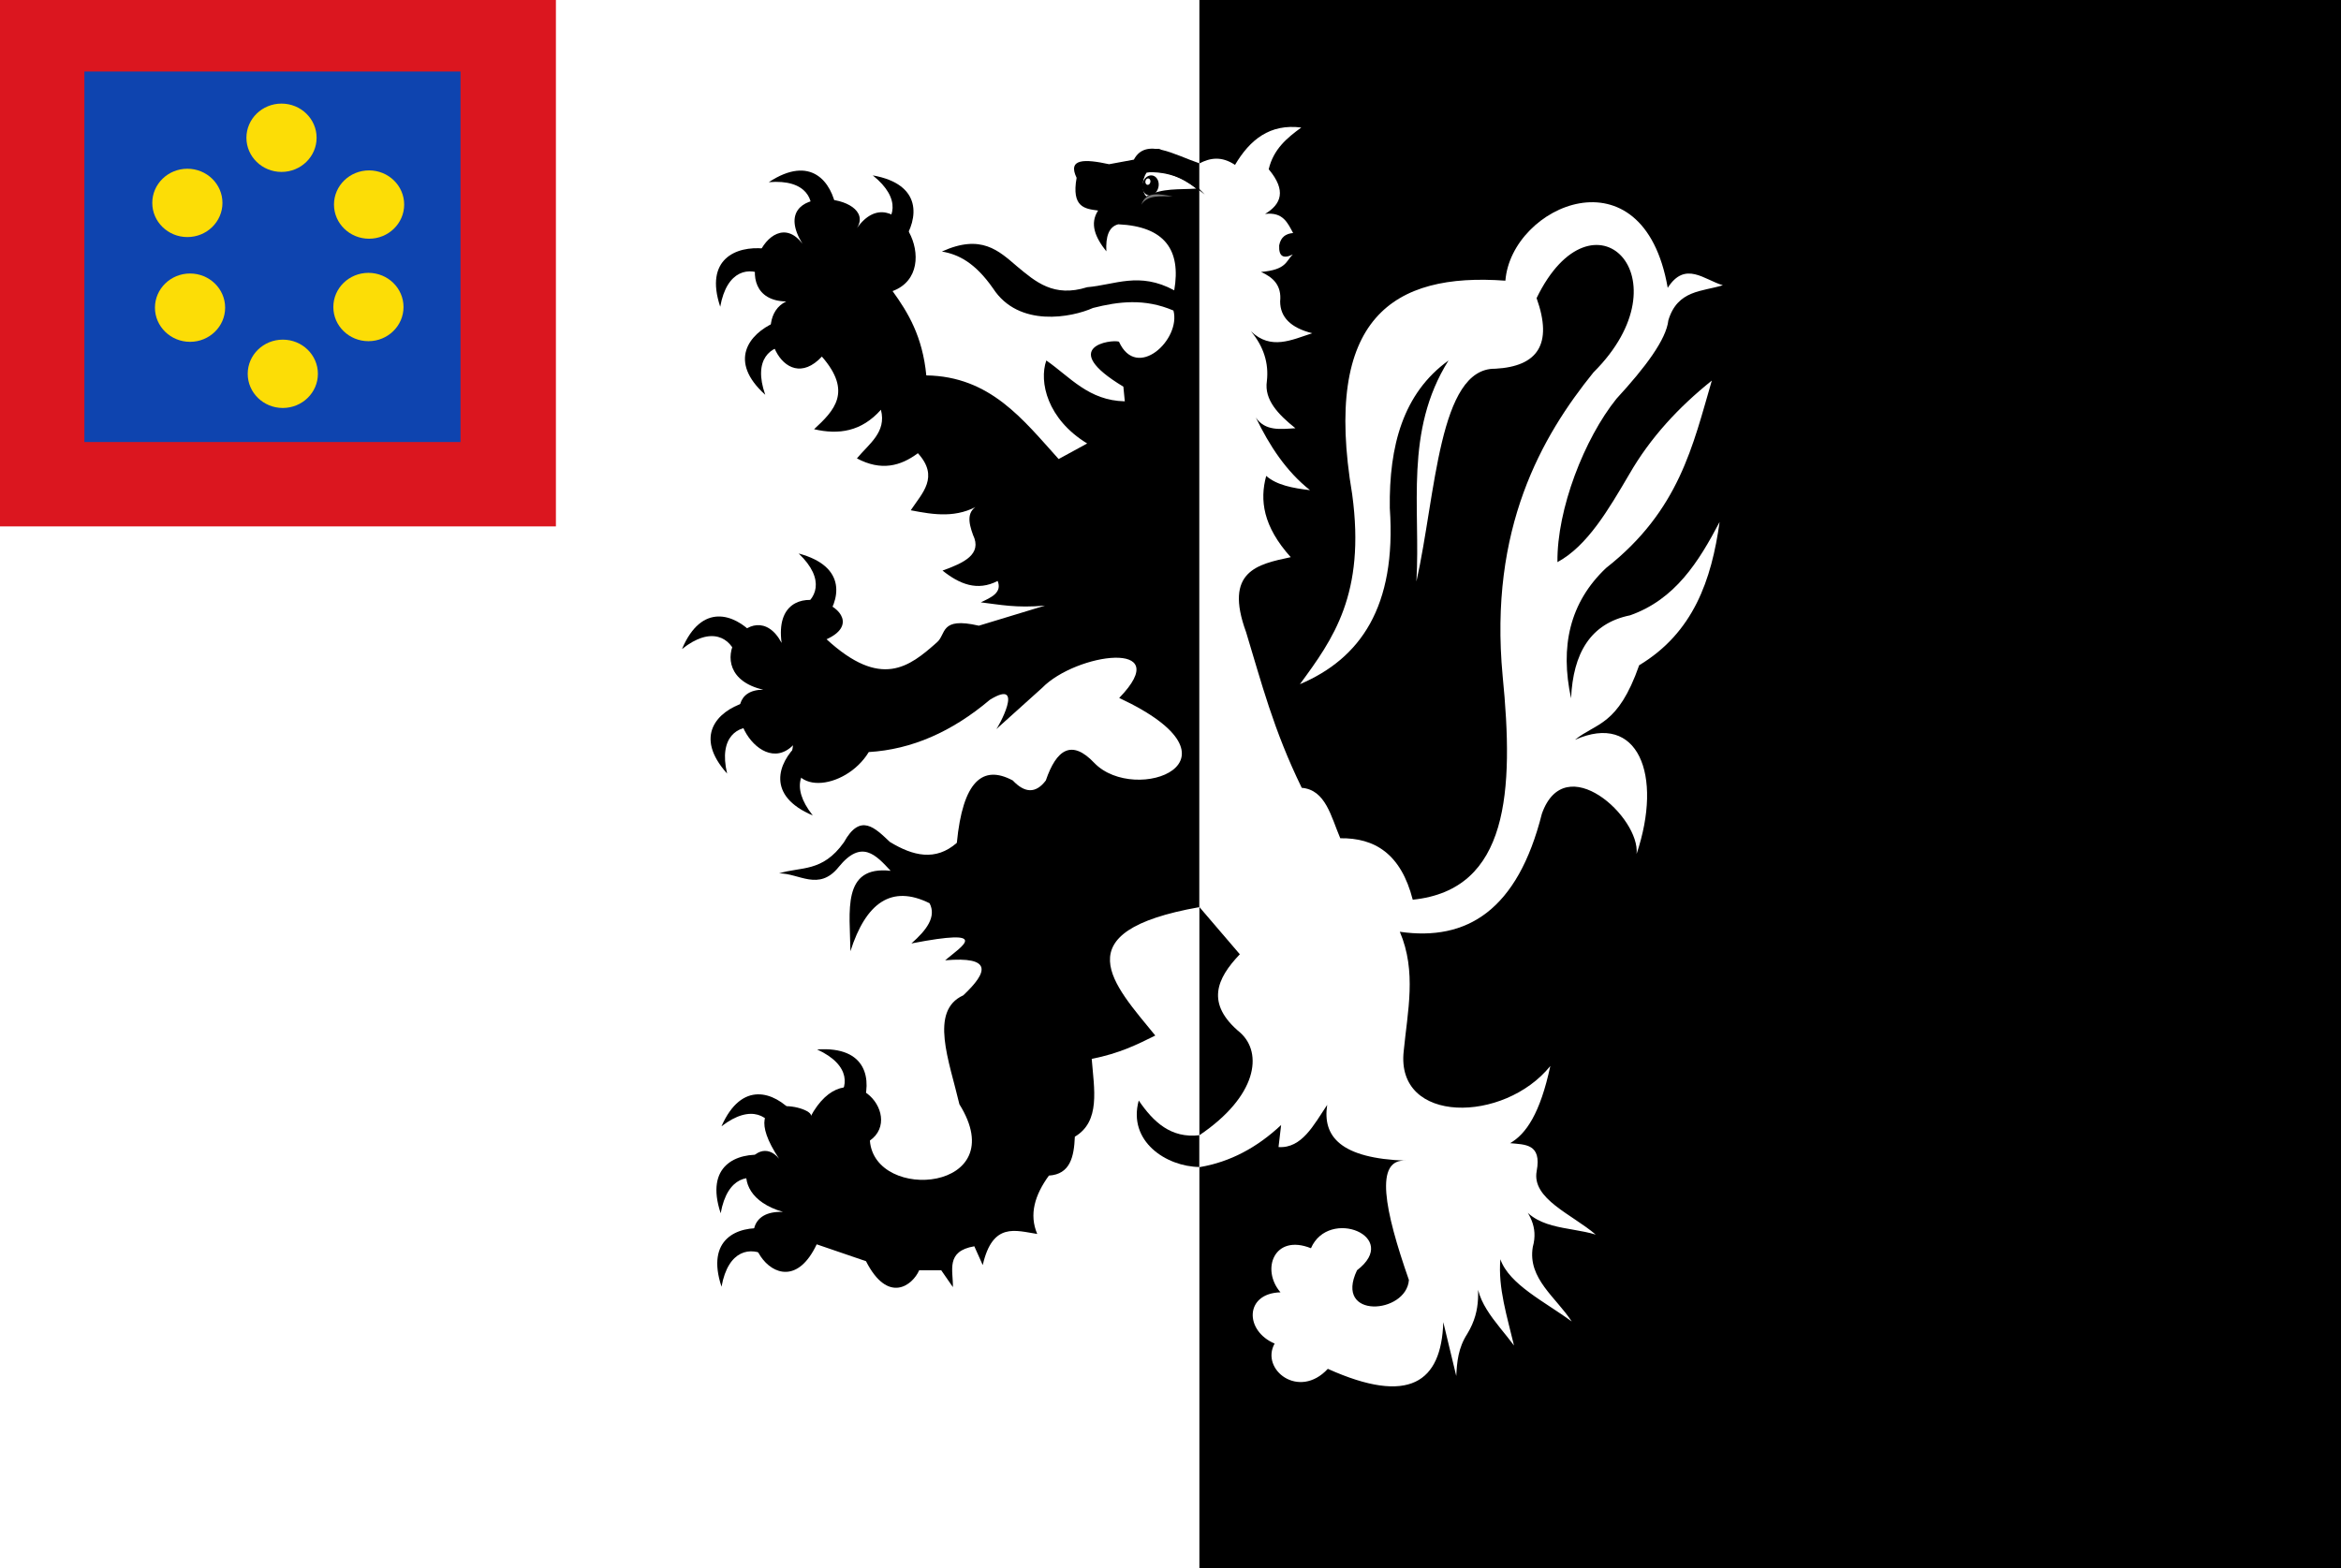 <?xml version="1.0" encoding="UTF-8" standalone="no"?>
<!-- Created with Inkscape (http://www.inkscape.org/) -->

<svg
   xmlns:dc="http://purl.org/dc/elements/1.1/"
   xmlns:cc="http://creativecommons.org/ns#"
   xmlns:rdf="http://www.w3.org/1999/02/22-rdf-syntax-ns#"
   xmlns:svg="http://www.w3.org/2000/svg"
   xmlns="http://www.w3.org/2000/svg"
   xmlns:sodipodi="http://sodipodi.sourceforge.net/DTD/sodipodi-0.dtd"
   xmlns:inkscape="http://www.inkscape.org/namespaces/inkscape"
   width="451.123"
   height="302.288"
   id="svg12636"
   version="1.1"
   inkscape:version="0.48.4 r9939"
   sodipodi:docname="Nieuw document 102">
  <rect width="100%" height="100%" fill="#333333" stroke="none"/>
  <defs
     id="defs12638" />
  <sodipodi:namedview
     id="base"
     pagecolor="#ffffff"
     bordercolor="#666666"
     borderopacity="1.0"
     inkscape:pageopacity="0.0"
     inkscape:pageshadow="2"
     inkscape:zoom="1.4"
     inkscape:cx="349.26602"
     inkscape:cy="105.88447"
     inkscape:document-units="px"
     inkscape:current-layer="layer1"
     showgrid="false"
     fit-margin-top="0"
     fit-margin-left="0"
     fit-margin-right="0"
     fit-margin-bottom="0"
     inkscape:window-width="1600"
     inkscape:window-height="837"
     inkscape:window-x="-8"
     inkscape:window-y="-8"
     inkscape:window-maximized="1" />
  <g
     inkscape:label="Laag 1"
     inkscape:groupmode="layer"
     id="layer1"
     transform="translate(-123.01,-226.932)">
    <rect
       style="fill:#000000;fill-opacity:1;fill-rule:evenodd;stroke:none"
       id="rect12460"
       width="220"
       height="302.288"
       x="354.133"
       y="226.932" />
    <rect
       style="fill:#ffffff;fill-opacity:1;fill-rule:evenodd;stroke:none"
       id="rect12462"
       width="231.123"
       height="302.288"
       x="123.01"
       y="226.932" />
    <rect
       style="fill:#db161f;fill-opacity:1;fill-rule:evenodd;stroke:none"
       id="rect12464"
       width="107.127"
       height="101.47"
       x="123.01"
       y="226.932" />
    <rect
       style="fill:#0e44af;fill-opacity:1;fill-rule:evenodd;stroke:none"
       id="rect12466"
       width="72.478"
       height="71.418"
       x="139.274"
       y="240.721" />
    <path
       sodipodi:type="arc"
       style="fill:#fcdd06;fill-opacity:1;fill-rule:evenodd;stroke:none"
       id="path12468"
       sodipodi:cx="2580.9839"
       sodipodi:cy="-744.58081"
       sodipodi:rx="6.7617087"
       sodipodi:ry="6.5849319"
       d="m 2587.746,-744.581 c 0,3.637 -3.027,6.585 -6.762,6.585 -3.734,0 -6.762,-2.948 -6.762,-6.585 0,-3.637 3.027,-6.585 6.762,-6.585 3.734,0 6.762,2.948 6.762,6.585 z"
       transform="translate(-2421.867,1010.625)" />
    <path
       sodipodi:type="arc"
       style="fill:#fcdd06;fill-opacity:1;fill-rule:evenodd;stroke:none"
       id="path12468-1"
       sodipodi:cx="2580.9839"
       sodipodi:cy="-744.58081"
       sodipodi:rx="6.7617087"
       sodipodi:ry="6.5849319"
       d="m 2587.746,-744.581 c 0,3.637 -3.027,6.585 -6.762,6.585 -3.734,0 -6.762,-2.948 -6.762,-6.585 0,-3.637 3.027,-6.585 6.762,-6.585 3.734,0 6.762,2.948 6.762,6.585 z"
       transform="translate(-2403.726,998.069)" />
    <path
       sodipodi:type="arc"
       style="fill:#fcdd06;fill-opacity:1;fill-rule:evenodd;stroke:none"
       id="path12468-8"
       sodipodi:cx="2580.9839"
       sodipodi:cy="-744.58081"
       sodipodi:rx="6.7617087"
       sodipodi:ry="6.5849319"
       d="m 2587.746,-744.581 c 0,3.637 -3.027,6.585 -6.762,6.585 -3.734,0 -6.762,-2.948 -6.762,-6.585 0,-3.637 3.027,-6.585 6.762,-6.585 3.734,0 6.762,2.948 6.762,6.585 z"
       transform="translate(-2386.851,1010.944)" />
    <path
       sodipodi:type="arc"
       style="fill:#fcdd06;fill-opacity:1;fill-rule:evenodd;stroke:none"
       id="path12468-17"
       sodipodi:cx="2580.9839"
       sodipodi:cy="-744.58081"
       sodipodi:rx="6.7617087"
       sodipodi:ry="6.5849319"
       d="m 2587.746,-744.581 c 0,3.637 -3.027,6.585 -6.762,6.585 -3.734,0 -6.762,-2.948 -6.762,-6.585 0,-3.637 3.027,-6.585 6.762,-6.585 3.734,0 6.762,2.948 6.762,6.585 z"
       transform="translate(-2386.976,1030.694)" />
    <path
       sodipodi:type="arc"
       style="fill:#fcdd06;fill-opacity:1;fill-rule:evenodd;stroke:none"
       id="path12468-86"
       sodipodi:cx="2580.9839"
       sodipodi:cy="-744.58081"
       sodipodi:rx="6.7617087"
       sodipodi:ry="6.5849319"
       d="m 2587.746,-744.581 c 0,3.637 -3.027,6.585 -6.762,6.585 -3.734,0 -6.762,-2.948 -6.762,-6.585 0,-3.637 3.027,-6.585 6.762,-6.585 3.734,0 6.762,2.948 6.762,6.585 z"
       transform="translate(-2421.351,1030.819)" />
    <path
       sodipodi:type="arc"
       style="fill:#fcdd06;fill-opacity:1;fill-rule:evenodd;stroke:none"
       id="path12468-6"
       sodipodi:cx="2580.9839"
       sodipodi:cy="-744.58081"
       sodipodi:rx="6.7617087"
       sodipodi:ry="6.5849319"
       d="m 2587.746,-744.581 c 0,3.637 -3.027,6.585 -6.762,6.585 -3.734,0 -6.762,-2.948 -6.762,-6.585 0,-3.637 3.027,-6.585 6.762,-6.585 3.734,0 6.762,2.948 6.762,6.585 z"
       transform="translate(-2403.476,1043.569)" />
    <path
       style="fill:#000000;fill-opacity:1;stroke:none"
       d="m 354.14,258.41 c -4.789,-1.613 -10.345,-5.049 -12.627,-0.707 l -4.773,0.884 c -4.613,-1.005 -8.084,-1.16 -6.262,2.62 -1.015,5.695 1.58,5.976 4.141,6.307 -1.655,2.527 -0.57,5.173 1.591,7.867 -0.142,-2.798 0.444,-4.746 2.298,-5.215 8.992,0.412 12.12,4.986 10.783,12.728 -6.746,-3.653 -11.402,-1.053 -16.776,-0.601 -6.464,2.035 -9.943,-1.05 -13.5,-4 -3.542,-3.025 -6.909,-6.329 -14.5,-2.875 3.155,0.53 6.389,2.124 9.875,7.125 4.955,7.617 15.205,5.57 19.25,3.75 4.911,-1.241 9.93,-1.886 15.5,0.5 1.489,5.596 -7.076,13.604 -10.5,6 -1.471,-0.492 -11.886,0.999 0.848,8.672 l 0.277,2.828 c -6.986,-0.15 -10.53,-4.681 -15.125,-7.875 -1.43,4.104 0.163,11.296 7.875,16 l -5.5,3 c -6.857,-7.598 -13.17,-15.931 -25.5,-16.125 -0.727,-7.473 -3.471,-12.065 -6.5,-16.25 10.327,-3.836 0.401,-22.431 -6.875,-12.125 4.263,-6.763 -17.883,-9.076 -10.5,3 -6.411,-8.561 -15.263,10.9 -3.125,11.125 -6.988,3.305 -0.637,18.687 6.875,10.625 5.943,6.814 2.34,10.447 -1.5,14 4.734,1.109 9.138,0.46 12.875,-3.75 1.139,4.343 -2.336,6.59 -4.625,9.375 4.668,2.485 8.41,1.496 11.75,-1 4.178,4.594 0.821,7.681 -1.375,11 4.458,0.867 8.917,1.6 13.375,-1.125 -2.728,1.133 -2.262,3.428 -1.375,5.875 1.824,3.763 -1.802,5.405 -5.875,6.875 3.264,2.607 6.698,4.033 10.625,2 0.893,2.254 -1.225,3.169 -3.25,4.125 3.666,0.438 6.82,1.132 12.375,0.625 l -12.75,3.875 c -7.632,-1.767 -6.218,1.702 -8.125,3.25 -5.29,4.695 -10.714,9.02 -21.222,-0.636 11.009,-4.991 -10.745,-14.579 -8.662,0.707 -5.531,-10.411 -17.005,5.929 -3.535,9.016 -10.275,5e-4 -1.171,17.596 5.734,10.714 -1.867,10.246 10.138,8.676 14.595,1.307 8.284,-0.492 16.05,-3.918 23.335,-10.076 7.019,-4.338 1.433,5.603 1.237,5.657 l 8.839,-7.955 c 6.515,-6.704 25.879,-9.433 14.849,1.944 25.996,12.179 3.112,20.689 -4.773,12.551 -4.384,-4.644 -7.315,-2.649 -9.369,3.359 -1.949,2.579 -4.081,2.42 -6.364,0 -5.811,-3.116 -9.637,0.145 -10.783,12.021 -4.109,3.596 -8.464,2.526 -12.905,-0.177 -2.846,-2.675 -5.68,-5.682 -8.851,0.068 -4.167,5.87 -8.333,4.662 -12.5,6 3.833,-0.06 7.667,3.54 11.5,-1.25 4.428,-5.441 7.195,-2.248 10,0.75 -9.499,-1.057 -7.833,7.934 -7.75,15.5 2.99,-9.362 7.927,-12.885 15.25,-9.25 1.354,2.583 -0.548,5.167 -3.5,7.75 15.651,-3.031 9.751,0.514 6.5,3.25 9.135,-0.786 8.304,2.226 3.5,6.75 -6.594,3.006 -2.715,12.606 -0.75,21 10.45,16.767 -16.333,19.021 -17.25,7 6.944,-4.87 -4.466,-17.76 -11.5,-4.5 1.99,-1.84 -15.481,-6.315 -6,8 -4.634,-5.747 -11.969,6.543 0.75,10.25 -13.017,-0.484 -0.605,21.298 6.5,6.25 l 9.5,3.25 c 4.258,8.349 8.994,4.65 10.25,1.75 l 4.25,0 2.25,3.25 c 0.064,-3.229 -1.449,-6.915 4.125,-7.875 l 1.625,3.625 c 1.91,-8.361 6.343,-6.629 10.5,-6 -1.599,-3.75 -0.478,-7.5 2.25,-11.25 4.11,-0.261 4.842,-3.617 5,-7.5 4.977,-2.938 3.715,-9.18 3.25,-15 5.394,-1.063 8.804,-2.788 12.25,-4.5 -8.049,-9.877 -18.061,-20.048 8.5,-24.75 z"
       id="path12356-9"
       inkscape:connector-curvature="0"
       sodipodi:nodetypes="ccccccccccccccccccccccccccccccccccccccccccccccccccccccccccccccccccccccccccccccccc" />
    <path
       style="fill:#000000;stroke:none"
       d="m 270.449,463.736 c -5.314,-0.511 -11.472,1.985 -8.397,11.225 1.295,-7.194 5.652,-7.777 8.75,-5.922 z"
       id="path12358-9"
       inkscape:connector-curvature="0"
       sodipodi:nodetypes="cccc" />
    <path
       style="fill:#000000;stroke:none"
       d="m 270.286,449.581 c -5.314,-0.511 -11.472,1.985 -8.397,11.225 1.295,-7.194 5.652,-7.777 8.75,-5.922 z"
       id="path12358-3-2"
       inkscape:connector-curvature="0"
       sodipodi:nodetypes="cccc" />
    <path
       style="fill:#000000;stroke:none"
       d="m 275.802,441.364 c -3.594,-3.947 -9.833,-6.234 -13.76,2.678 5.79,-4.461 9.411,-1.966 10.461,1.488 z"
       id="path12358-5-6"
       inkscape:connector-curvature="0"
       sodipodi:nodetypes="cccc" />
    <path
       style="fill:#000000;stroke:none"
       d="m 289.238,440.169 c 1.825,-5.017 0.952,-11.604 -8.764,-10.941 6.64,3.055 6.113,7.42 3.541,9.955 z"
       id="path12358-4-6"
       inkscape:connector-curvature="0"
       sodipodi:nodetypes="cccc" />
    <path
       style="fill:#000000;stroke:none"
       d="m 268.154,349.152 c -3.654,-3.892 -9.927,-6.083 -13.718,2.888 5.722,-4.549 9.38,-2.11 10.482,1.329 z"
       id="path12358-2-5"
       inkscape:connector-curvature="0"
       sodipodi:nodetypes="cccc" />
    <path
       style="fill:#000000;stroke:none"
       d="m 266.356,362.407 c -5.077,1.649 -9.731,6.392 -3.228,13.642 -1.68,-7.114 2.085,-9.385 5.665,-8.919 z"
       id="path12358-7-8"
       inkscape:connector-curvature="0"
       sodipodi:nodetypes="cccc" />
    <path
       style="fill:#000000;stroke:none"
       d="m 276.751,370.403 c -3.893,3.653 -6.085,9.926 2.885,13.718 -4.548,-5.723 -2.108,-9.38 1.331,-10.482 z"
       id="path12358-26-4"
       inkscape:connector-curvature="0"
       sodipodi:nodetypes="cccc" />
    <path
       style="fill:#000000;stroke:none"
       d="m 281.667,346.816 c 3.352,-4.154 4.66,-10.669 -4.747,-13.19 5.292,5.042 3.379,9.001 0.125,10.565 z"
       id="path12358-72-0"
       inkscape:connector-curvature="0"
       sodipodi:nodetypes="cccc" />
    <path
       style="fill:#000000;stroke:none"
       d="m 284.177,267.257 c -0.88,-5.265 -4.883,-10.569 -13.014,-5.21 7.284,-0.609 8.974,3.45 7.983,6.922 z"
       id="path12358-20-3"
       inkscape:connector-curvature="0"
       sodipodi:nodetypes="cccc" />
    <path
       style="fill:#000000;stroke:none"
       d="m 297.053,273.477 c 2.986,-4.425 3.733,-11.028 -5.854,-12.738 5.703,4.572 4.135,8.68 1.026,10.516 z"
       id="path12358-1-7"
       inkscape:connector-curvature="0"
       sodipodi:nodetypes="cccc" />
    <path
       style="fill:#000000;stroke:none"
       d="m 270.198,274.836 c -5.314,-0.511 -11.472,1.985 -8.397,11.225 1.295,-7.194 5.652,-7.777 8.75,-5.922 z"
       id="path12358-17-8"
       inkscape:connector-curvature="0"
       sodipodi:nodetypes="cccc" />
    <path
       style="fill:#000000;stroke:none"
       d="m 272.241,289.125 c -4.874,2.178 -8.998,7.388 -1.764,13.907 -2.424,-6.896 1.078,-9.553 4.688,-9.469 z"
       id="path12358-59-3"
       inkscape:connector-curvature="0"
       sodipodi:nodetypes="cccc" />
    <path
       style="fill:#000000;stroke:none"
       d="m 354.14,445.761 c -5.477,0.636 -8.855,-2.53 -11.688,-6.688 -2.156,7.869 5.315,12.741 11.688,12.812 z"
       id="path12448-1"
       inkscape:connector-curvature="0"
       sodipodi:nodetypes="cccc" />
    <path
       style="fill:#ffffff;fill-opacity:1;stroke:none"
       d="m 354.14,258.432 c 2.089,-1.096 4.305,-1.431 6.863,0.287 2.872,-4.865 6.729,-7.976 12.772,-7.204 -2.763,2.01 -5.367,4.179 -6.276,8.043 3.448,4.122 2.425,6.728 -0.707,8.618 3.461,-0.431 4.346,1.713 5.41,3.678 -1.37,0.106 -2.375,0.74 -2.688,2.375 -0.104,2.174 0.844,2.639 2.625,1.75 -1.349,1.293 -1.18,2.954 -6.125,3.375 2.346,1.037 4.002,2.604 3.688,5.688 0.011,3.038 2.052,5.09 6.188,6.125 -3.97,1.273 -7.959,3.326 -11.812,-0.375 2.423,2.916 3.468,6.12 3.062,9.625 -0.528,3.593 2.182,6.402 5.5,9.062 -2.852,0.175 -5.798,0.61 -7.625,-2.062 2.623,5.422 5.82,10.338 10.438,14 -3.298,-0.387 -6.42,-0.967 -8.438,-2.75 -1.264,4.655 -0.646,9.686 4.727,15.668 -6.428,1.366 -12.906,2.685 -8.602,14.457 2.925,9.595 5.265,18.824 10.723,30.002 4.618,0.384 5.643,5.557 7.425,9.723 6.601,-0.094 11.688,2.957 13.965,11.844 18.536,-1.903 19.525,-20.959 17.324,-43.133 -2.667,-28.468 7.538,-46.186 17.501,-58.513 18.328,-18.244 -0.143,-36.594 -10.96,-14.319 3.192,8.92 0.164,13.175 -7.955,13.612 -10.924,-0.171 -11.437,24.266 -15.203,41.012 0.826,-14.304 -2.373,-28.944 6.187,-42.603 -8.768,6.331 -11.475,16.49 -11.314,28.461 1.316,19.049 -5.701,29.007 -17.324,33.941 6.359,-8.659 12.692,-17.349 10.076,-36.593 -5.742,-34.01 7.911,-42.778 29.522,-41.189 1.146,-14.491 26.558,-25.735 31.282,1.38 3.365,-5.277 7.042,-1.538 10.625,-0.5 -3.979,1.244 -8.724,0.879 -10.5,6.75 -0.408,3.712 -4.426,9.065 -10,15.125 -6.181,7.679 -11.498,21.301 -11.375,31.5 5.779,-3.139 9.816,-10.093 13.875,-17 4.038,-7.003 9.482,-12.881 15.875,-18 -3.65,12.451 -6.254,25.039 -20.375,36.125 -7.035,6.657 -8.904,15.169 -6.75,25.125 0.391,-8.624 3.684,-14.44 11.375,-16 8.685,-3.065 13.208,-10.292 17.25,-18 -1.56,11.201 -5.051,21.336 -15.5,27.625 -4.125,11.766 -8.25,11.032 -12.375,14.375 12.127,-5.414 17.02,6.716 11.875,22 0.737,-7.03 -13.788,-20.387 -18.25,-7.75 -4.69,18.608 -14.446,24.623 -27.375,22.75 3.276,7.667 1.487,15.333 0.75,23 -1.58,14.155 19.354,13.912 28.25,2.875 -1.948,9.128 -4.678,13.124 -7.75,14.875 2.877,0.279 6.12,0.085 5.125,5.375 -1.011,5.376 6.869,8.359 11.375,12.25 -5.337,-1.637 -12.01,-0.845 -15,-6.75 2.158,2.528 3.968,5.204 2.875,9.125 -1.04,6.096 4.525,9.758 7.5,14.375 -5.17,-3.817 -12.033,-7.104 -13.75,-12 -0.474,5.542 1.318,11.083 2.625,16.625 -3.443,-4.641 -8.224,-8.9 -7,-14.875 -0.132,4.044 0.961,7.711 -2,12.625 -1.754,2.708 -1.992,5.417 -2.125,8.125 l -2.5,-10.375 c -0.361,11.589 -6.575,16.053 -22.25,9 -5.576,6.028 -13.054,0.106 -10.25,-4.875 -5.789,-2.436 -5.827,-9.678 1.125,-9.875 -3.808,-4.407 -1.218,-11.338 5.875,-8.5 3.428,-7.908 17.392,-2.27 8.875,4.25 -4.526,9.506 9.513,8.465 10,1.875 -4.691,-13.425 -6.74,-23.487 -0.5,-23 -12.703,-0.424 -16.174,-4.676 -15.25,-10.75 -2.594,3.858 -4.865,8.417 -9.375,8.125 l 0.5,-4.25 c -4.605,4.321 -9.812,7.136 -15.75,8.125 l 0,-6.156 c 11.159,-7.531 12.25,-15.848 7.879,-19.767 -6.766,-5.599 -4.538,-10.45 -0.088,-15.114 l -7.791,-9.104 z"
       id="path12450-1"
       inkscape:connector-curvature="0"
       sodipodi:nodetypes="cccccccccccccccccccccccccccccccccccccccccccccccccccccccccccccccccccccccccccccc" />
    <g
       transform="matrix(-0.771,0,0,0.911,705.533,-312.289)"
       id="layer1-5"
       inkscape:label="Laag 1">
      <g
         inkscape:label="Laag 1"
         id="layer1-82-1-3"
         transform="matrix(-0.135,0.018,0.025,0.109,509.882,576.027)">
        <path
           style="fill:#ffffff;stroke:none"
           d="m 380.514,417.937 c -6.847,16.743 -2.105,37.692 7.796,44.773 25.826,-21.223 57.217,-22.12 86.838,-29.49 -28.547,-16.81 -61.97,-26.417 -94.635,-15.284 z"
           id="path4875-2-6-9-5-6"
           inkscape:connector-curvature="0"
           sodipodi:nodetypes="cccc" />
        <path
           sodipodi:type="arc"
           style="fill:#000000;fill-opacity:1;fill-rule:evenodd;stroke:none"
           id="path4877-0-6-4-1-2"
           sodipodi:cx="5055.4663"
           sodipodi:cy="-4490.8501"
           sodipodi:rx="5.1454644"
           sodipodi:ry="8.7125654"
           d="m 5060.612,-4490.85 c 0,4.812 -2.304,8.713 -5.146,8.713 -2.842,0 -5.146,-3.901 -5.146,-8.713 0,-4.812 2.304,-8.713 5.146,-8.713 2.842,0 5.146,3.901 5.146,8.713 z"
           transform="matrix(2.796,-0.968,0.479,2.135,-11592.069,14922.461)" />
        <path
           transform="matrix(2.062,-0.714,0.486,2.167,-7850.023,13777.424)"
           sodipodi:type="arc"
           style="fill:#ffffff;fill-opacity:1;fill-rule:evenodd;stroke:none"
           id="path4879-9-18-7-7-8"
           sodipodi:cx="5053.0356"
           sodipodi:cy="-4492.4282"
           sodipodi:rx="2.1465743"
           sodipodi:ry="2.7779195"
           d="m 5055.182,-4492.428 c 0,1.534 -0.961,2.778 -2.147,2.778 -1.185,0 -2.147,-1.244 -2.147,-2.778 0,-1.534 0.961,-2.778 2.147,-2.778 1.186,0 2.147,1.244 2.147,2.778 z" />
        <path
           style="fill:#000000;stroke:none"
           d="m 398.583,368.979 c -26.937,0.269 -61.821,44.382 -16.643,47.884 50.128,-9.696 80.163,8.056 110.781,25.012 -27.919,-19.923 -49.53,-47.374 -103.395,-36.331 -20.82,4.827 -30.068,-17.912 9.26,-36.568 z"
           id="path4881-7-4-8-6-2"
           inkscape:connector-curvature="0"
           sodipodi:nodetypes="ccccc" />
        <path
           style="fill:#ffffff;fill-opacity:0.462;stroke:none"
           d="m 382.238,480.142 c 3.537,-27.971 29.22,-25.612 53.483,-25.196 -22.139,3.507 -46.483,4.514 -53.483,25.196 z"
           id="path4883-3-9-3-0-3"
           inkscape:connector-curvature="0"
           sodipodi:nodetypes="ccc" />
      </g>
    </g>
  </g>
</svg>
